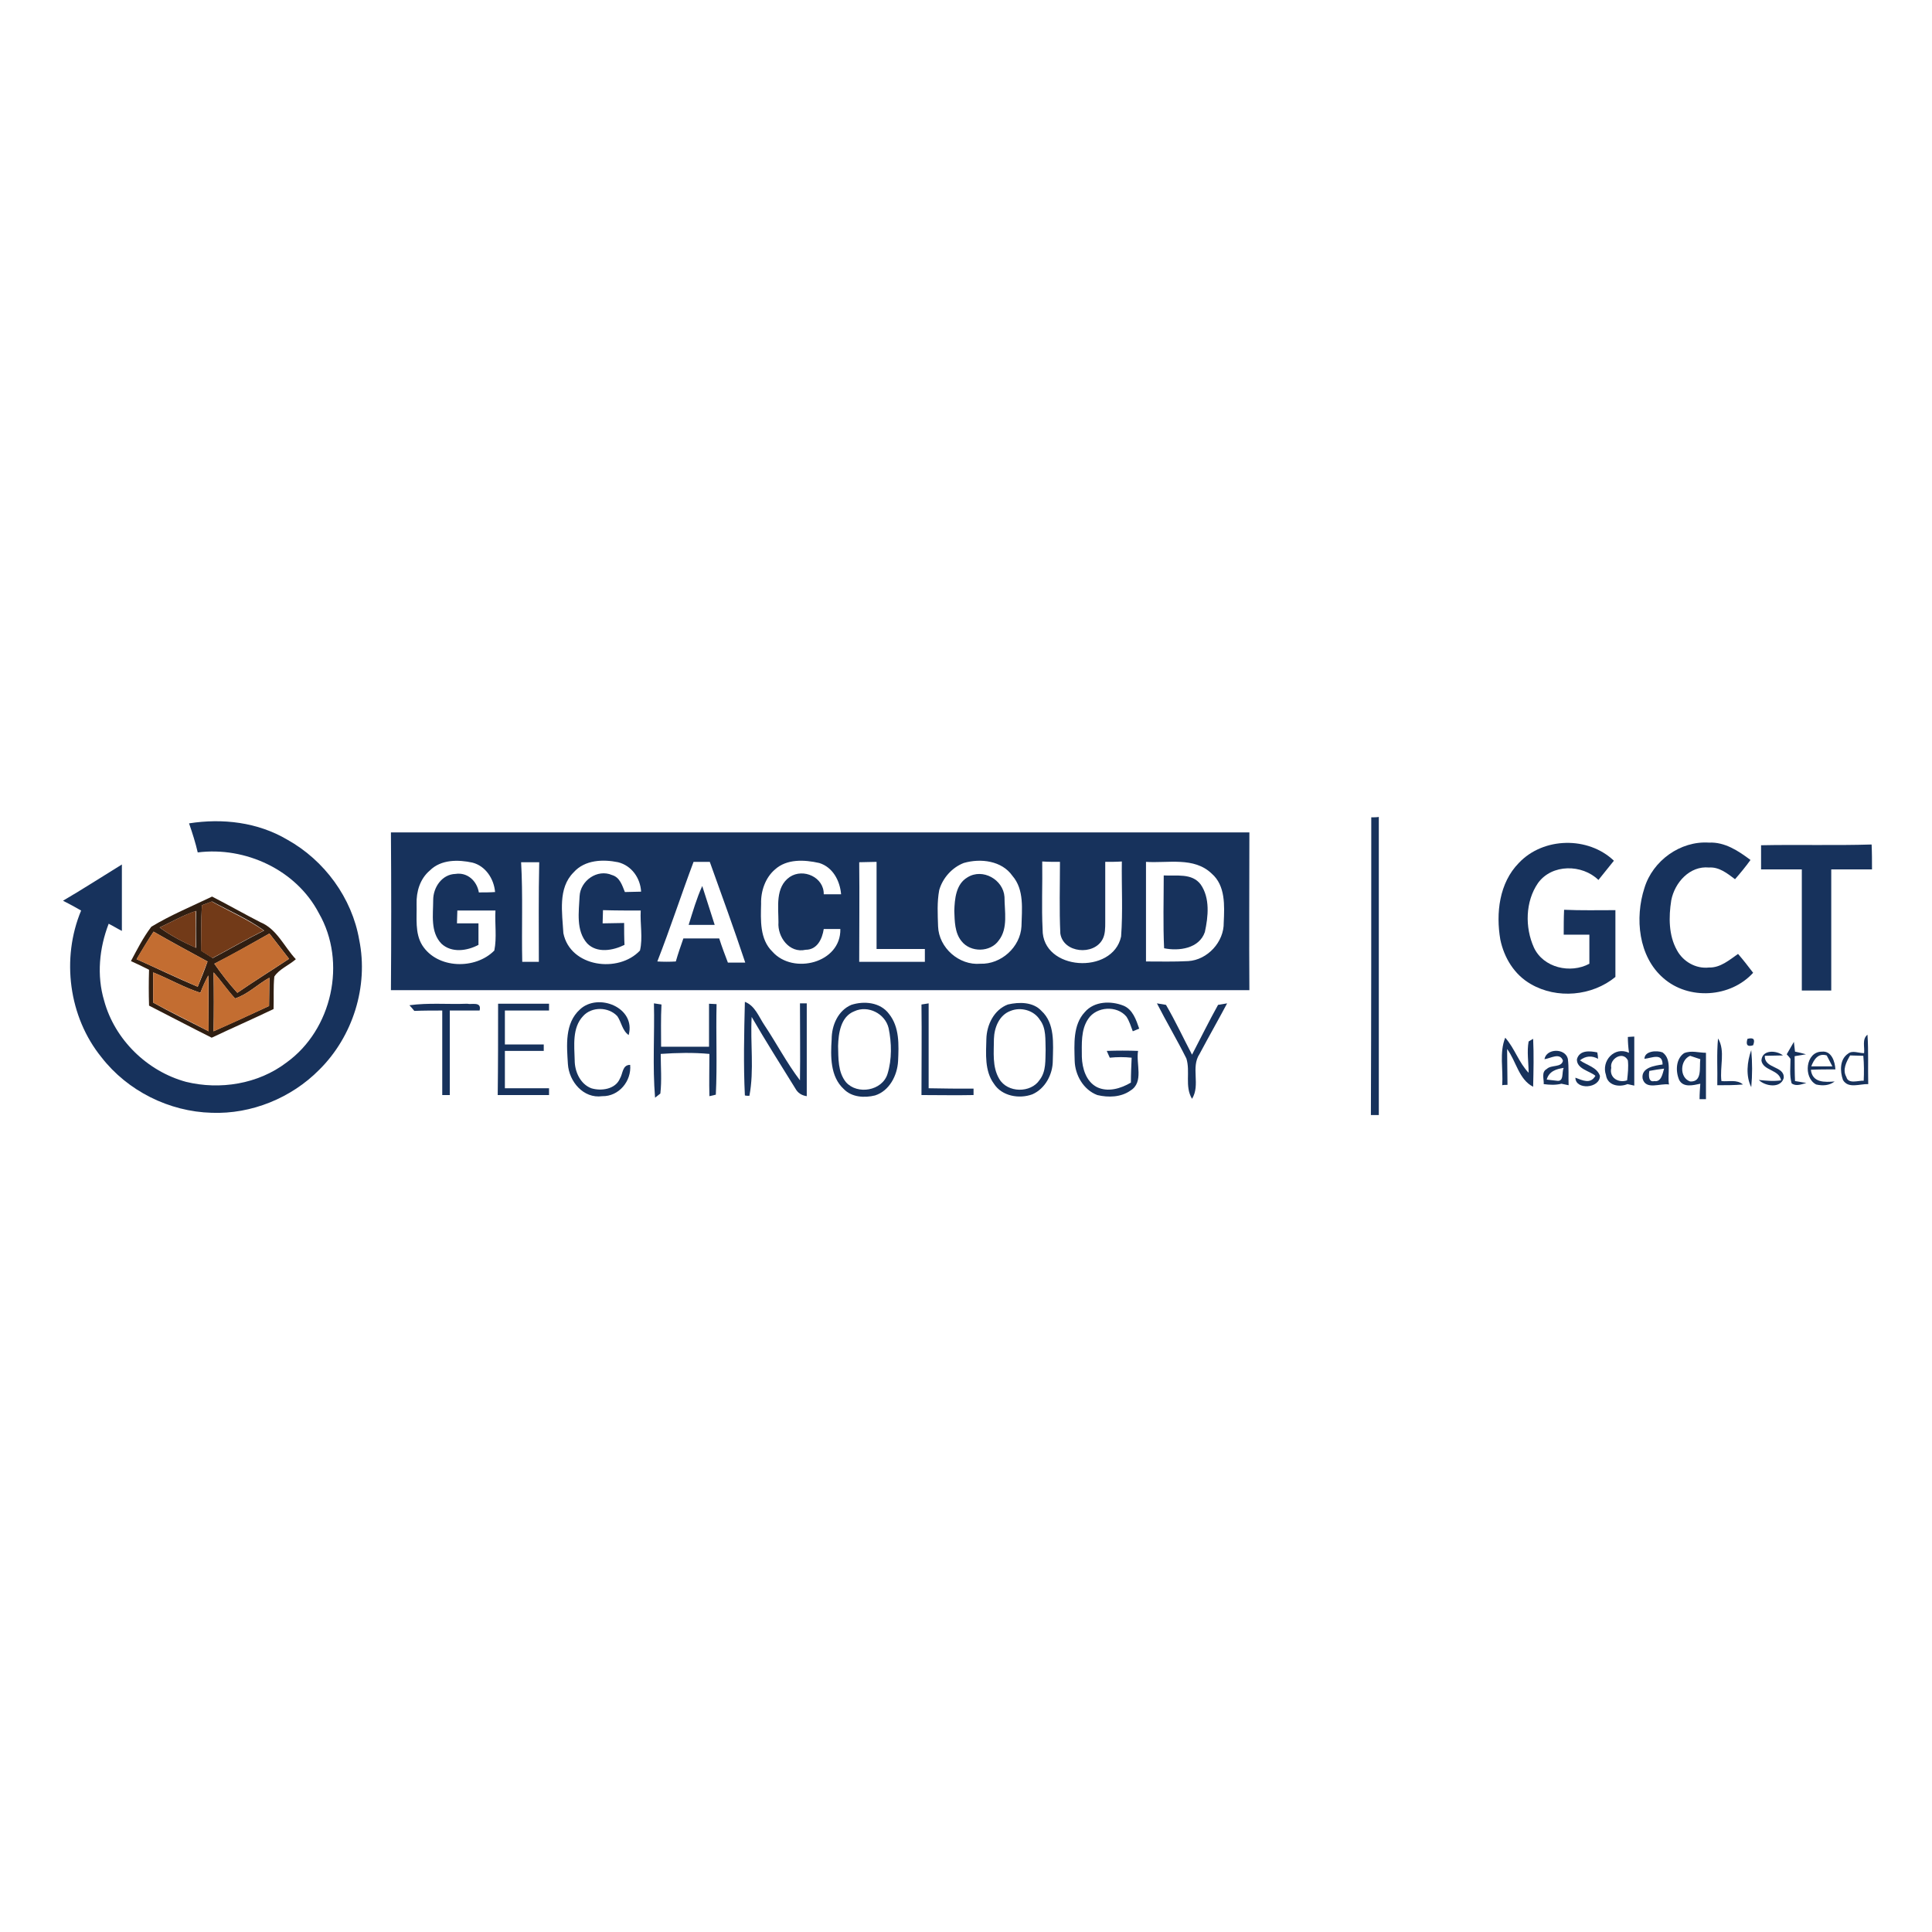 <?xml version="1.0" encoding="utf-8"?>
<!-- Generator: Adobe Illustrator 21.1.0, SVG Export Plug-In . SVG Version: 6.00 Build 0)  -->
<svg version="1.1" id="Layer_1" xmlns="http://www.w3.org/2000/svg" xmlns:xlink="http://www.w3.org/1999/xlink" x="0px" y="0px"
	 viewBox="0 0 512 512" style="enable-background:new 0 0 512 512;" xml:space="preserve">
<style type="text/css">
	.Drop_x0020_Shadow{fill:none;}
	.Round_x0020_Corners_x0020_2_x0020_pt{fill:#FFFFFF;stroke:#201600;stroke-miterlimit:10;}
	.Live_x0020_Reflect_x0020_X{fill:none;}
	.Bevel_x0020_Soft{fill:url(#SVGID_1_);}
	.Dusk{fill:#FFFFFF;}
	.Foliage_GS{fill:#FBDB44;}
	.Pompadour_GS{fill-rule:evenodd;clip-rule:evenodd;fill:#73ACE1;}
	.st0{fill:#FFFFFF;}
	.st1{fill:#17325C;}
	.st2{fill:#301E11;}
	.st3{fill:#723A18;}
	.st4{fill:#C36D31;}
</style>
<linearGradient id="SVGID_1_" gradientUnits="userSpaceOnUse" x1="0" y1="0" x2="0.707" y2="0.707">
	<stop  offset="0" style="stop-color:#DCDDE3"/>
	<stop  offset="0.178" style="stop-color:#D8D9DF"/>
	<stop  offset="0.361" style="stop-color:#CCCDD3"/>
	<stop  offset="0.546" style="stop-color:#B7B9BE"/>
	<stop  offset="0.732" style="stop-color:#9A9DA1"/>
	<stop  offset="0.918" style="stop-color:#76797D"/>
	<stop  offset="1" style="stop-color:#63676A"/>
</linearGradient>
<rect class="st0" width="512" height="512"/>
<g id="_x23_17325cff">
	<path class="st1" d="M363.4,216.6c0.5,0,1.5,0,2-0.1c0,26.3,0,52.7,0,79c-0.5,0-1.6,0-2.1,0C363.4,269.3,363.4,242.9,363.4,216.6z"
		/>
	<path class="st1" d="M50.1,218.2c8.9-1.4,18.2-0.3,26,4.3c9.9,5.5,17.2,15.5,19.1,26.6c2.5,12.3-1.7,25.6-10.6,34.4
		c-7.4,7.5-18,11.8-28.5,11.4c-11.3-0.3-22.3-5.8-29.2-14.7c-8.7-10.7-10.7-26.2-5.4-38.9c-1.6-0.9-3.2-1.8-4.8-2.6
		c5.3-3.1,10.4-6.4,15.6-9.6c0,5.9,0,11.8,0,17.6c-1.2-0.6-2.3-1.3-3.5-1.9c-2.5,6.5-3.2,13.7-1.2,20.4
		c2.8,10.3,11.4,18.7,21.7,21.5c9,2.2,19.1,0.6,26.6-5.1c12.1-8.7,16.1-26.6,8.6-39.6c-6-11.5-19.5-17.7-32.1-16.1
		C51.8,223.3,51,220.8,50.1,218.2z"/>
	<path class="st1" d="M103.6,220.6c75.8,0,151.7,0,227.5,0c0,13.9-0.1,27.9,0,41.8c-75.8,0-151.7,0-227.5,0
		C103.7,248.5,103.7,234.6,103.6,220.6 M113.9,230.7c-2.6,2.2-3.6,5.6-3.5,8.9c0.1,3.6-0.5,7.7,1.5,10.9c4,6.3,14.1,6.5,19.1,1.4
		c0.7-3.4,0.1-7.1,0.3-10.6c-3.4,0-6.7,0-10.1,0c0,1.1-0.1,2.3-0.1,3.4c1.9,0,3.8,0,5.7,0c0,1.9,0,3.8,0,5.7c-3,1.6-7.1,2.2-9.8-0.3
		c-3-3.1-2.2-7.7-2.2-11.6c0-3.3,2.3-6.8,5.9-6.9c3.2-0.5,5.7,1.9,6.2,4.9c1.4,0,2.9,0,4.3-0.1c-0.3-3.5-2.5-6.9-6-7.8
		C121.5,227.8,116.9,227.7,113.9,230.7 M152,231.2c-4.2,4.2-3,10.7-2.7,16.1c1.8,9,14.6,10.7,20.3,4.6c0.8-3.4,0-7,0.2-10.6
		c-3.3,0-6.7,0-10-0.1c0,1.2-0.1,2.4-0.1,3.5c1.9,0,3.8-0.1,5.7-0.1c0,1.9,0,3.9,0.1,5.8c-3,1.5-7.3,2.3-9.9-0.4
		c-3-3.4-2.2-8.3-2-12.5c0.2-4.1,4.7-7.3,8.6-5.6c2.1,0.6,2.7,2.8,3.4,4.5c1.4,0,2.8-0.1,4.3-0.1c-0.2-3.6-2.5-6.9-6.1-7.8
		C159.9,227.7,155,227.8,152,231.2 M183.8,228.4c-3.3,8.8-6.2,17.7-9.6,26.4c1.6,0.1,3.3,0.1,4.9,0c0.6-2.1,1.3-4.1,2-6.1
		c3.2,0,6.4,0,9.5,0c0.7,2.2,1.5,4.3,2.3,6.4c1.5,0,3,0,4.6,0c-3-9-6.2-17.8-9.4-26.7C186.7,228.4,185.3,228.4,183.8,228.4
		 M205.4,230.4c-2.6,2.2-3.8,5.8-3.7,9.1c-0.1,4.3-0.4,9.4,3,12.7c5.5,6.2,18.2,3,18-6c-1.5,0-3,0-4.4,0c-0.4,2.6-1.7,5.5-4.8,5.5
		c-4.3,1-7.5-3.4-7.2-7.3c0-4-0.9-9.3,3-12c3.6-2.4,9.1,0.1,9,4.6c1.5,0,3,0,4.6,0c-0.3-3.6-2.2-7.2-5.8-8.3
		C213.1,227.8,208.5,227.6,205.4,230.4 M227.7,228.5c0.1,8.8,0,17.6,0,26.4c5.8,0,11.6,0,17.4,0c0-1.1,0-2.3,0-3.4
		c-4.2,0-8.5,0-12.8,0c0-7.7,0-15.4,0-23.1C230.8,228.4,229.3,228.5,227.7,228.5 M255.4,228.7c-3.1,1.2-5.6,4-6.5,7.2
		c-0.6,3.2-0.4,6.4-0.3,9.6c0.2,5.7,5.6,10.4,11.2,9.9c5.5,0.2,10.6-4.4,10.9-9.9c0.1-4.5,0.8-9.7-2.4-13.4
		C265.5,228.1,259.9,227.4,255.4,228.7 M292.9,228.4c0,5.3,0,10.7,0,16c0,1.5,0,3.2-0.7,4.5c-2.3,4.4-10.4,3.7-11.2-1.5
		c-0.3-6.3-0.1-12.6-0.1-19c-1.6,0-3.2,0-4.7-0.1c0.1,6-0.2,12,0.1,18c-0.1,11,18.6,12.1,20.8,1.9c0.5-6.6,0.1-13.3,0.2-19.9
		C295.9,228.4,294.4,228.4,292.9,228.4 M303.7,228.4c0,8.8,0,17.6,0,26.4c3.7,0,7.5,0.1,11.2-0.1c5.1-0.3,9.5-5.1,9.4-10.2
		c0.2-4.5,0.5-9.8-3.2-13C316.4,227,309.5,228.8,303.7,228.4 M138.1,228.5c0.5,8.8,0.1,17.6,0.3,26.4c1.5,0,3,0,4.4,0
		c0-8.8-0.1-17.6,0.1-26.4C141.3,228.5,139.7,228.5,138.1,228.5z"/>
	<path class="st1" d="M402.5,228.7c6.5-6.9,18.4-7.1,25.2-0.6c-1.4,1.7-2.7,3.4-4.1,5.1c-4.3-4.2-12.3-4.3-16,0.8
		c-3.4,4.9-3.5,11.8-1.1,17.1c2.5,5.4,9.7,7,14.7,4.3c0-2.6,0-5.1,0-7.7c-2.3,0-4.5,0-6.8,0c0-2.2,0-4.4,0.1-6.6
		c4.5,0.2,9,0.1,13.6,0.1c0,5.9,0,11.8,0,17.7c-6.2,5.1-15.5,5.9-22.4,1.9c-4.4-2.5-7.1-7-8.1-11.8C396.4,242,397.3,234,402.5,228.7
		z"/>
	<path class="st1" d="M435.8,235.3c2.2-7.2,9.5-12.5,17.1-12c4.2-0.2,7.8,2.2,11,4.6c-1.3,1.8-2.7,3.5-4.1,5.1
		c-2-1.5-4.2-3.3-6.9-3.1c-5.1-0.5-9.1,4-10,8.7c-0.7,4.4-0.7,9.3,1.5,13.2c1.6,3,5,5,8.5,4.6c3,0.1,5.4-2,7.7-3.6
		c1.4,1.6,2.7,3.3,4,5c-6,6.6-17.1,7.3-23.8,1.4C434.2,253.5,433.2,243.3,435.8,235.3z"/>
	<path class="st1" d="M466.7,224c9.7-0.2,19.5,0.1,29.3-0.2c0.1,2.2,0.1,4.4,0.1,6.6c-3.6,0-7.2,0-10.8,0c0,10.7,0,21.4,0,32.1
		c-2.6,0-5.2,0-7.8,0c0-10.7,0-21.4,0-32.1c-3.6,0-7.2,0-10.8,0C466.7,228.3,466.7,226.2,466.7,224z"/>
	<path class="st1" d="M256.4,232.5c4-2.5,9.5,0.6,9.8,5.2c0,3.8,1,8.3-1.5,11.5c-2.2,3.2-7.5,3.3-9.9,0.2c-1.8-2.2-1.8-5.3-1.9-8
		C253,238.3,253.3,234.3,256.4,232.5z"/>
	<path class="st1" d="M308.4,232c3.3,0.2,7.5-0.7,9.8,2.4c2.5,3.6,2,8.5,1.1,12.6c-1.5,4.4-6.9,5.1-10.8,4.3
		C308.2,244.9,308.4,238.5,308.4,232z"/>
	<path class="st1" d="M182.5,245.1c1.1-3.5,2.1-7,3.6-10.3c1.1,3.4,2.2,6.8,3.3,10.3C187.1,245.1,184.8,245.1,182.5,245.1z"/>
	<path class="st1" d="M108.5,266.4c5.1-0.7,10.2-0.2,15.3-0.4c1.2,0.3,3.9-0.7,3.3,1.8c-2.6,0-5.3,0-7.9,0c0,7.5,0,14.9,0,22.4
		c-0.5,0-1.5,0-2,0c0-7.5,0-15,0-22.4c-2.5,0-4.9,0-7.4,0.1C109.5,267.5,108.8,266.7,108.5,266.4z"/>
	<path class="st1" d="M153.7,267.5c4.8-4.5,14.9-0.5,12.9,6.8c-1.7-1.2-1.9-3.4-3-5c-2.3-2.5-6.8-2.6-9.1,0
		c-2.9,3.1-2.3,7.8-2.2,11.7c0,3,1.5,6.3,4.4,7.4c2.6,0.8,6.4,0.3,7.6-2.6c0.8-1.3,0.6-3.6,2.7-3.6c0.4,4.3-3,8.4-7.4,8.3
		c-5,0.7-8.8-3.9-9.1-8.5C150.2,277.1,149.6,271.2,153.7,267.5z"/>
	<path class="st1" d="M173.3,265.9c0.5,0.1,1.5,0.2,2,0.3c-0.2,3.7-0.1,7.5-0.1,11.2c4.2,0,8.5,0,12.7,0c0-3.8,0-7.6,0-11.4
		c0.5,0,1.5,0.1,2,0.1c-0.2,8,0.2,16-0.2,24c-0.4,0.1-1.3,0.3-1.7,0.4c-0.1-3.7,0-7.5,0-11.2c-4.3-0.4-8.6-0.3-12.9,0
		c0,3.5,0.3,7-0.1,10.5l-1.4,1.1C172.9,282.5,173.5,274.2,173.3,265.9z"/>
	<path class="st1" d="M197.4,265.5c2.7,1,3.7,4,5.2,6.2c3.2,4.8,5.9,10,9.4,14.6c0.1-6.8,0-13.6,0-20.4l1.8,0c0,8.2,0,16.4,0,24.6
		c-1.4-0.2-2.4-0.9-3-2c-3.9-6.3-7.9-12.6-11.6-19c-0.4,6.9,0.7,14.1-0.6,20.9c-0.3,0-0.9,0-1.2-0.1
		C197,282.1,197.2,273.8,197.4,265.5z"/>
	<path class="st1" d="M225.6,266.3c3.4-1.1,7.7-0.7,10,2.4c2.8,3.5,2.6,8.2,2.4,12.5c-0.2,3.8-2.3,7.9-6.1,9.1
		c-2.8,0.7-6.2,0.5-8.3-1.7c-3.6-3.3-3.5-8.7-3.2-13.2C220.4,271.7,222.1,267.8,225.6,266.3 M226.4,268c-3.6,1.4-4.2,5.8-4.3,9.2
		c0.1,3.2-0.1,6.9,2.1,9.6c3,3.4,9.6,2.3,11-2.2c1.2-3.9,1.1-8.2,0.3-12.1C234.6,268.6,230,266.3,226.4,268z"/>
	<path class="st1" d="M244.2,266.2c0.5-0.1,1.5-0.2,1.9-0.3c0,7.5,0,15,0,22.5c4,0.1,8,0.1,11.9,0.1v1.7c-4.6,0.1-9.2,0-13.8,0
		C244.2,282.2,244.3,274.2,244.2,266.2z"/>
	<path class="st1" d="M267.1,266.2c3-0.7,6.7-0.7,8.9,1.7c3.6,3.3,3.1,8.7,3,13.2c0,3.6-2,7.4-5.4,8.9c-3.5,1.3-8.1,0.5-10.2-2.8
		c-2.5-3.4-2.1-7.9-2-11.9C261.5,271.6,263.4,267.6,267.1,266.2 M267.8,267.9c-3,1.1-4.3,4.4-4.4,7.4c0,3.5-0.5,7.4,1.4,10.6
		c2.2,3.8,8.4,3.8,10.7,0.3c1.8-2.3,1.5-5.3,1.6-8c-0.1-2.7,0.2-5.7-1.5-7.9C274,267.7,270.5,266.8,267.8,267.9z"/>
	<path class="st1" d="M287.5,268.2c2.5-2.9,6.9-3,10.2-1.7c2.5,1,3.4,3.8,4.2,6.1c-0.4,0.2-1.3,0.5-1.7,0.7
		c-0.5-1.3-0.9-2.7-1.7-3.9c-2.5-3-7.9-2.7-10.1,0.6c-2,2.9-1.7,6.7-1.7,10.1c0.1,3,1.1,6.5,4,8c2.9,1.4,6.3,0.4,9-1.2
		c0-2.2,0.1-4.4,0.2-6.6c-1.9-0.2-3.8-0.2-5.8,0c-0.2-0.5-0.6-1.4-0.8-1.8c2.8-0.1,5.6-0.1,8.3,0c-0.6,3.4,1.6,8.3-2,10.5
		c-2.5,1.8-5.9,1.9-8.8,1.2c-3.7-1.4-5.9-5.3-6-9.1C284.7,276.7,284.3,271.6,287.5,268.2z"/>
	<path class="st1" d="M132,266c4.5,0,9,0,13.5,0l0,1.8c-3.9,0-7.8,0-11.7,0c0,3,0,6,0,9c3.4,0,6.9,0,10.3,0l0,1.7
		c-3.4,0-6.9,0-10.3,0c0,3.3,0,6.6,0,9.9c3.9,0,7.8,0,11.7,0l0,1.8c-4.5,0-9.1,0-13.6,0C132,282.2,132,274.1,132,266z"/>
	<path class="st1" d="M306.6,265.9c0.6,0.1,1.8,0.3,2.4,0.4c2.5,4.3,4.6,8.8,6.9,13.2c2.3-4.4,4.5-8.9,6.9-13.2
		c0.6-0.1,1.8-0.3,2.4-0.4c-2.4,4.5-4.9,8.9-7.3,13.4c-2.4,3.6,0.3,8.2-2,11.9c-2-3.3-0.4-7.2-1.5-10.7
		C311.9,275.5,309.1,270.8,306.6,265.9z"/>
	<path class="st1" d="M431.4,274.8c0.4,0,1.2-0.1,1.7-0.1c0,4.3,0,8.6,0,13c-0.6-0.1-1.2-0.3-1.8-0.4c-2.2,0.9-5.3,0.4-5.7-2.4
		c-1.3-3.7,2.2-7.7,6.1-5.9C431.5,277.5,431.4,276.2,431.4,274.8 M427,283c-0.6,2.6,1.9,4.1,4.2,3.3c0.2-1.8,0.4-3.5,0.2-5.3
		C430.1,278.4,426.5,280.6,427,283z"/>
	<path class="st1" d="M494,279.1c0.2-1.6-0.6-3.7,0.9-4.9c0.3,4.4,0.1,8.7,0.2,13.1c-2.2-0.1-5.3,1.3-6.7-1.1
		c-0.8-2.3-0.9-5.5,1.4-7C490.9,278.3,492.6,279.1,494,279.1 M490.3,279.7c-1,1.7-2.1,3.8-1,5.7c0.5,2,3.2,0.9,4.6,1
		c0.1-2.2,0.1-4.4-0.1-6.6C492.9,279.8,491.2,279.7,490.3,279.7z"/>
	<path class="st1" d="M405.1,276c0.3-0.2,0.9-0.5,1.2-0.7c0.2,4.2,0.1,8.4,0,12.7c-3.8-1.9-4.5-6.8-6.9-10c0,3.2,0.1,6.4,0.1,9.5
		c-0.4,0-1.1,0-1.4,0.1c0.3-4.2-0.8-8.6,0.8-12.6c2.5,2.8,3.6,6.6,6.2,9.3C405.1,281.6,404.6,278.7,405.1,276z"/>
	<path class="st1" d="M455.3,275.2c2,3.3,0.4,7.6,0.9,11.3c1.9,0.2,4.1-0.5,5.7,0.9c-2.2,0.2-4.5,0.2-6.8,0.2
		C455.2,283.4,454.9,279.3,455.3,275.2z"/>
	<path class="st1" d="M463.1,275.3c1.6-0.4,2.1,0.1,1.5,1.7C463.1,277.5,462.6,276.9,463.1,275.3z"/>
	<path class="st1" d="M473.5,279.4c0.6-1.1,1.3-2.2,1.9-3.3c0.1,0.7,0.2,2,0.3,2.6c1,0.2,1.9,0.4,2.9,0.7c-0.7,0.1-2.2,0.4-3,0.5
		c0,2.2,0,4.4,0.1,6.6c0.8,0.1,2.3,0.4,3,0.5c-1.2,0.3-2.7,1-3.9,0.1c-0.6-2.1-0.3-4.3-0.3-6.5C474.3,280.3,473.8,279.7,473.5,279.4
		z"/>
	<path class="st1" d="M409.3,280.7c0.5-2.9,5.5-3,6.2-0.1c0.3,2.3,0.1,4.7,0.2,7c-0.5-0.1-1.4-0.3-1.9-0.4c-1.6,0.4-3.2,0.3-4.7,0.1
		c0.1-1.3-0.7-3.2,0.8-4c1.2-1.2,3.9-0.3,4.3-2.2C413.4,278.8,410.9,280.5,409.3,280.7 M409.9,286.1c0.6,0.1,1.9,0.2,2.6,0.3
		c2.1,0.4,1.3-2.3,1.9-3.4C412.4,283.3,410.5,283.9,409.9,286.1z"/>
	<path class="st1" d="M417.9,280.7c0.7-2.5,3.5-2.2,5.4-1.8c0.1,0.4,0.2,1.3,0.2,1.7c-1.6-0.9-3.3-0.8-4.8,0.4
		c1.8,1.3,4.5,1.8,5.3,4.1c0,3.4-6.5,3.8-6.5,0.5c1.9,0.7,4,1.8,5.3-0.5C421.3,283.8,417.8,283.3,417.9,280.7z"/>
	<path class="st1" d="M435.8,280.6c0-2.1,3.3-2.3,4.8-1.7c2.6,1.9,1.2,5.8,1.7,8.5c-2.3-0.4-6.2,1.6-7-1.6c-0.4-2.9,3.2-3.4,5.3-3.7
		C440.6,278.9,437.7,280.4,435.8,280.6 M438.4,286.5c1.9,0.3,2.2-2,2.6-3.3c-1,0.1-2.9,0.4-3.9,0.6
		C436.9,284.8,436.8,286.9,438.4,286.5z"/>
	<path class="st1" d="M466.8,281.1c0.1-3,4-2.8,5.7-1.4c-1.6,0-3.2,0.1-4.8,0.1c-0.2,3.5,5.3,2.6,5,5.9c-0.8,2.8-4.9,2.2-6.6,0.5
		c2,0.2,3.9,0.4,5.9,0.1C471.5,283.4,467.3,283.8,466.8,281.1z"/>
	<path class="st1" d="M481.3,287.4c-3.5-1.8-2.8-8.7,1.5-8.7c2.6-0.3,3.5,2.7,3.6,4.7c-2.2,0-4.3,0-6.5,0.1c0.4,3.5,3.7,3.3,6.3,3.1
		C484.8,287.7,483,287.8,481.3,287.4 M480,282.6c1.8,0,3.7,0,5.6,0c-0.4-0.7-1.1-2.2-1.5-2.9C481.8,279,480.7,280.8,480,282.6z"/>
	<path class="st1" d="M445,286.2c-1-2.3-0.9-5.6,1.3-7.1c1.9-0.8,3.9-0.1,5.8-0.1c0,4.1,0,8.2,0,12.3h-1.7c0-1.4,0.1-2.7,0.2-4.1
		C448.7,287.6,446.1,288.3,445,286.2 M447.9,286.6c3.3,0.2,2.4-3.8,2.7-5.9c-0.7-0.2-2-0.7-2.7-0.9
		C445.2,280.9,445,285.6,447.9,286.6z"/>
	<path class="st1" d="M464.1,288.1c-1.5-2.9-1.1-6.8,0-9.8C464.4,281.6,464.4,284.9,464.1,288.1z"/>
</g>
<g id="_x23_301e11ff">
	<path class="st2" d="M40.1,245.6c5.1-3.1,10.7-5.4,16.1-8c4.3,2.2,8.5,4.6,12.8,6.8c4.4,1.8,6.3,6.5,9.4,9.8
		c-1.8,1.6-4.4,2.6-5.7,4.6c-0.3,2.9-0.1,5.7-0.2,8.6c-5.4,2.6-10.9,5-16.4,7.6c-5.6-2.8-11.1-5.7-16.6-8.5c-0.1-3.2-0.1-6.3,0-9.5
		c-1.6-0.8-3.2-1.6-4.8-2.3C36.3,251.7,37.9,248.5,40.1,245.6 M53.5,239.9c-0.2,4-0.2,8.1-0.1,12.1c1,0.6,2,1.3,3,1.9
		c4.5-2.4,9-5,13.6-7.3c-4.3-3.1-9.2-5.2-13.8-7.7C55.2,239.3,54.3,239.6,53.5,239.9 M42.3,245.8c3,2.2,6.3,3.9,9.7,5.4
		c-0.1-3.3-0.1-6.6,0-9.8C48.6,242.5,45.5,244.3,42.3,245.8 M36.2,254.2c5.4,2.4,10.7,5,16.2,7.3c0.9-2.2,1.8-4.4,2.6-6.7
		c-4.8-2.6-9.6-5.2-14.3-7.9C39.1,249.3,37.7,251.7,36.2,254.2 M56.8,255.4c1.9,2.7,3.9,5.3,6.1,7.7c4.5-3.1,9.2-6,13.7-9
		c-1.7-2.2-3.5-4.5-5.2-6.7C66.6,250.1,61.8,252.9,56.8,255.4 M40.6,257.7c0,2.7,0,5.3,0,8c4.8,2.7,9.8,5.1,14.7,7.6
		c-0.1-4.9,0.1-9.9-0.1-14.8c-0.8,1.5-1.5,3-2.1,4.6C48.8,261.7,44.8,259.4,40.6,257.7 M56.6,257.7c0.1,5.2,0.1,10.4,0,15.6
		c4.9-2.2,9.8-4.4,14.7-6.7c0-2.5,0.1-5,0.1-7.5c-3.1,1.7-5.7,4.4-9.1,5.5C60.3,262.5,58.6,259.9,56.6,257.7z"/>
</g>
<g id="_x23_723a18ff">
	<path class="st3" d="M53.5,239.9c0.9-0.3,1.8-0.7,2.6-1c4.6,2.6,9.5,4.7,13.8,7.7c-4.6,2.3-9.1,4.9-13.6,7.3c-1-0.6-2-1.3-3-1.9
		C53.3,248,53.3,244,53.5,239.9z"/>
	<path class="st3" d="M42.3,245.8c3.2-1.5,6.3-3.3,9.6-4.4c-0.1,3.3-0.1,6.6,0,9.8C48.6,249.7,45.3,248,42.3,245.8z"/>
</g>
<g id="_x23_c36d31ff">
	<path class="st4" d="M36.2,254.2c1.4-2.5,2.9-4.9,4.5-7.3c4.7,2.7,9.5,5.3,14.3,7.9c-0.9,2.2-1.7,4.4-2.6,6.7
		C46.9,259.1,41.6,256.6,36.2,254.2z"/>
	<path class="st4" d="M56.8,255.4c4.9-2.6,9.8-5.3,14.6-8c1.7,2.2,3.5,4.5,5.2,6.7c-4.6,3-9.2,5.9-13.7,9
		C60.7,260.7,58.7,258.1,56.8,255.4z"/>
	<path class="st4" d="M40.6,257.7c4.2,1.7,8.2,4,12.5,5.4c0.6-1.6,1.3-3.1,2.1-4.6c0.1,4.9,0,9.9,0.1,14.8c-4.9-2.6-9.9-5-14.7-7.6
		C40.6,263,40.6,260.4,40.6,257.7z"/>
	<path class="st4" d="M56.6,257.7c2,2.2,3.7,4.7,5.7,6.9c3.4-1.1,6-3.8,9.1-5.5c0,2.5-0.1,5-0.1,7.5c-4.9,2.3-9.8,4.6-14.7,6.7
		C56.7,268.2,56.7,263,56.6,257.7z"/>
</g>
</svg>
